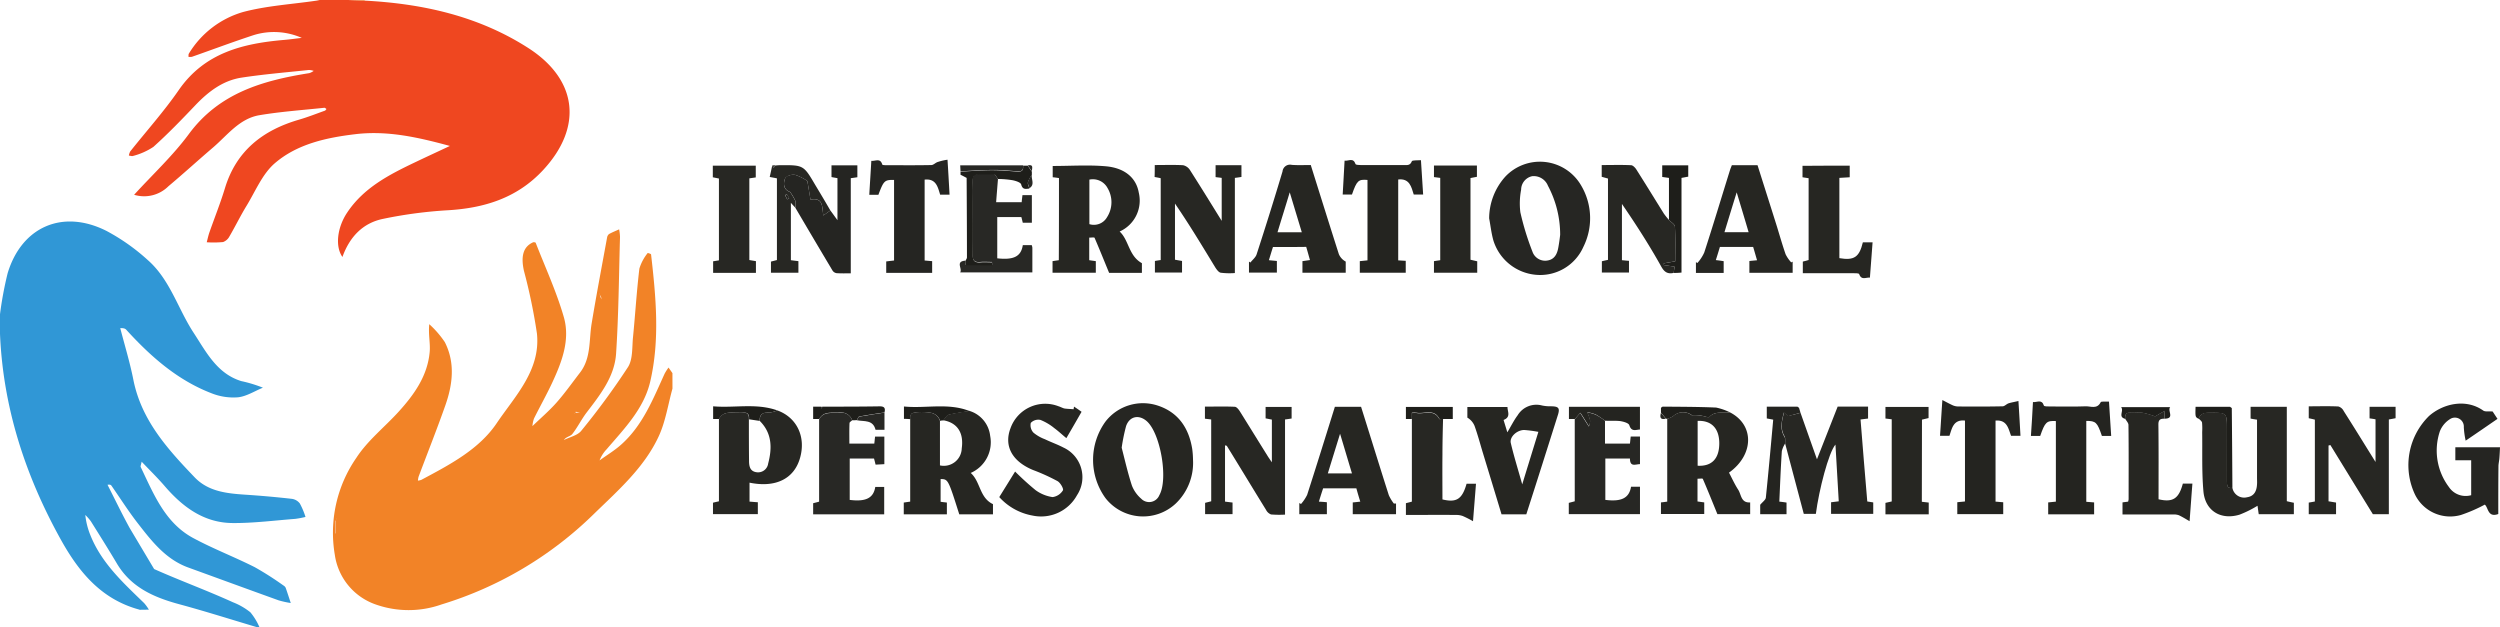 <svg xmlns="http://www.w3.org/2000/svg" width="404.38" height="101.453" viewBox="0 0 404.38 101.453">
  <g id="IMG-20200811-WA0000" transform="translate(-88.438 -418.723)">
    <path id="Tracé_7" data-name="Tracé 7" d="M762.84,526.326c-.355-.051-.659-.1-1.014-.127v-1.826c2.916,0,5.781-.2,8.622.051,3.068.279,4.894,1.9,5.3,4.26a5.477,5.477,0,0,1-3.094,6.289c1.522,1.42,1.445,3.93,3.6,5.122v1.572h-5.3c-.786-1.9-1.547-3.8-2.358-5.68-.051-.1-.532-.025-.862-.025v3.652l1.065.152v1.877h-7v-1.877c.3-.051.659-.1,1.014-.152C762.84,535.151,762.84,530.789,762.84,526.326Zm4.919,7.455a2.445,2.445,0,0,0,2.865-1.141,4.466,4.466,0,0,0,.076-4.691,2.692,2.692,0,0,0-2.942-1.369Z" transform="translate(-503.111 -78.802)" fill="#262622"/>
    <path id="Tracé_9" data-name="Tracé 9" d="M1498.352,691.31a1.933,1.933,0,0,0,2.384,1.521c1.166-.177,1.547-1.04,1.6-2.1.025-.33,0-.685,0-1.014v-9.433c-.355-.051-.659-.1-1.04-.177v-1.9h5.858v15.265c.406.1.761.178,1.141.254v1.851h-5.68c-.076-.457-.127-.913-.2-1.369a17.292,17.292,0,0,1-2.916,1.445c-3.043.913-5.553-.634-5.833-3.778-.279-3.195-.152-6.39-.2-9.611a10.149,10.149,0,0,0-.025-1.521c-.051-.228-.355-.431-.532-.634.3-.888.989-.989,1.8-.989,2.764.025,2.764,0,2.764,2.688v8.47C1497.49,690.955,1497.541,691.437,1498.352,691.31Z" transform="translate(-1048.82 -193.679)" fill="#272723"/>
    <path id="Tracé_10" data-name="Tracé 10" d="M1040.3,531.046a10.157,10.157,0,0,1,2.612-6.745,7.7,7.7,0,0,1,12.248,1.395,10.388,10.388,0,0,1,.38,9.966,7.633,7.633,0,0,1-7.684,4.514,7.926,7.926,0,0,1-6.872-5.553C1040.655,533.455,1040.528,532.238,1040.3,531.046Zm11.487,2.663a16.864,16.864,0,0,0-1.978-7.937,2.479,2.479,0,0,0-2.536-1.547,2.252,2.252,0,0,0-1.8,2.181,11.829,11.829,0,0,0-.127,3.651,43.827,43.827,0,0,0,1.953,6.365,2.175,2.175,0,0,0,2.434,1.445c1.141-.178,1.572-1.065,1.75-2.079C1051.635,534.977,1051.736,534.14,1051.787,533.709Z" transform="translate(-710.989 -77.005)" fill="#262623"/>
    <path id="Tracé_11" data-name="Tracé 11" d="M803.816,685.054a9.1,9.1,0,0,1-2.815,7.1,7.724,7.724,0,0,1-11.335-.888,10.542,10.542,0,0,1,0-12.4,7.658,7.658,0,0,1,8.419-2.587c3.347,1.09,5.046,3.626,5.6,7A13.929,13.929,0,0,1,803.816,685.054ZM792.278,683.1c.482,1.851.964,4.007,1.648,6.111a5.359,5.359,0,0,0,1.5,2.13,1.78,1.78,0,0,0,2.942-.558c1.471-2.561.2-9.991-2.029-11.969-1.268-1.116-2.789-.811-3.347.786A30.037,30.037,0,0,0,792.278,683.1Z" transform="translate(-522.406 -191.962)" fill="#262622"/>
    <path id="Tracé_12" data-name="Tracé 12" d="M677.5,680.8a4.766,4.766,0,0,1,3.373,4.032,5.412,5.412,0,0,1-3.144,6.01c1.6,1.42,1.395,4.007,3.6,5.046v1.648h-5.452c-1.8-5.68-1.8-5.68-3.018-5.706v3.677c.3.051.634.076,1.014.127v1.9H666.9v-1.9c.33-.051.659-.1,1.04-.152V682.144c-.076-.71.152-1.116.964-1.04a10.091,10.091,0,0,0,1.75,0,1.885,1.885,0,0,1,2.1,1.319v7.2a2.9,2.9,0,0,0,3.525-2.764c.355-2.536-.735-4.159-3.018-4.539.3-.3.532-.811.888-.913C675.243,681.13,676.384,680.977,677.5,680.8Z" transform="translate(-432.276 -195.62)" fill="#262622"/>
    <path id="Tracé_13" data-name="Tracé 13" d="M1161.032,681.693c4.007,2.029,3.931,6.872-.127,9.763.482.913.913,1.877,1.471,2.739.532.786.431,2.181,1.953,2.079v1.9h-5.3c-.786-1.927-1.547-3.829-2.358-5.706-.051-.1-.532-.025-.862-.025v3.677c.355.051.685.1,1.09.152v1.876h-7v-1.876c.3-.025.659-.076,1.014-.127V682.758a5.87,5.87,0,0,0,.913-.406,2.363,2.363,0,0,1,3.068-.177,6.136,6.136,0,0,1,1.674.1c.406.051,1.014.33,1.167.152C1158.7,681.414,1159.942,681.921,1161.032,681.693Zm-5.2,8.647c2.282.127,3.5-1.141,3.5-3.626,0-2.409-1.268-3.728-3.5-3.626Z" transform="translate(-792.797 -196.284)" fill="#262622"/>
    <path id="Tracé_14" data-name="Tracé 14" d="M1641.146,694.026c-1.724.634-1.6-1.065-2.181-1.521a25,25,0,0,1-3.854,1.674,6.333,6.333,0,0,1-7.506-3.449,11.135,11.135,0,0,1,2.358-12.577c2.231-1.953,5.908-2.865,8.748-.862.33.228.888.1,1.522.152.152.228.431.659.786,1.192-1.623,1.116-3.2,2.206-5.148,3.525a13.132,13.132,0,0,1-.3-2.181,1.443,1.443,0,0,0-2.079-1.395,4.088,4.088,0,0,0-1.8,2.079,9.8,9.8,0,0,0,1.471,9,3.257,3.257,0,0,0,3.6,1.319v-5.655H1634.2v-2.1h7.227c-.025.482-.051,1.116-.1,1.724-.026.406-.127.837-.152,1.242C1641.146,688.777,1641.146,691.389,1641.146,694.026Z" transform="translate(-1148.606 -192.16)" fill="#252522"/>
    <path id="Tracé_15" data-name="Tracé 15" d="M1229.945,679.089c.862,2.409,1.724,4.843,2.663,7.531,1.166-2.992,2.257-5.731,3.347-8.52h4.919v1.927q-.533.076-1.217.152c.355,4.463.71,8.85,1.09,13.262.33.051.634.1.964.152v1.851h-6.821v-1.876c.355-.051.76-.1,1.242-.152-.177-3.068-.355-6.086-.533-9.18-1.116,1.319-2.663,7.328-3.17,11.208h-1.953c-1.014-3.854-2-7.607-3.017-11.386-.025-.38.076-.837-.076-1.116-.761-1.268-.482-2.485-.1-3.93.38.3.608.507.71.583C1228.728,679.444,1229.336,679.266,1229.945,679.089Z" transform="translate(-850.273 -193.604)" fill="#272723"/>
    <path id="Tracé_17" data-name="Tracé 17" d="M826.925,523.951c1.623,0,3.094-.051,4.564.025a1.763,1.763,0,0,1,1.116.761c1.7,2.663,3.347,5.325,5.148,8.241v-6.948c-.3-.051-.634-.076-.989-.127v-1.927h4.184v1.9q-.456.076-1.065.152v15.392a11.274,11.274,0,0,1-2.282-.051c-.33-.051-.659-.507-.888-.862-2.1-3.449-4.184-6.923-6.517-10.321v9.078c.279.051.685.127,1.141.2v1.876h-4.387V539.47c.254-.051.558-.1.938-.152V526.081c-.3-.076-.634-.127-.989-.2C826.925,525.244,826.925,524.661,826.925,523.951Z" transform="translate(-551.703 -78.532)" fill="#272723"/>
    <path id="Tracé_18" data-name="Tracé 18" d="M860.014,680.13c-.33-.051-.659-.076-1.014-.127v-1.952c1.6,0,3.22-.051,4.843.025.3.025.634.456.837.786,1.522,2.434,3.018,4.869,4.539,7.3.152.228.3.457.609.888v-6.9c-.279-.051-.634-.127-1.014-.2V678.1h4.209v1.876c-.33.051-.659.1-1.065.152v15.392a16.629,16.629,0,0,1-2.257-.025,1.512,1.512,0,0,1-.811-.735c-2.13-3.449-4.209-6.9-6.339-10.346-.025-.051-.127-.051-.3-.1v9.1q.571.076,1.217.152v1.876h-4.438v-1.826c.279-.076.609-.152.989-.254Z" transform="translate(-575.663 -193.556)" fill="#272723"/>
    <path id="Tracé_19" data-name="Tracé 19" d="M1566.3,684.191v9.027c.355.051.735.127,1.217.2V695.3H1563.1v-1.876c.3-.051.609-.1.989-.178V680.007c-.279-.076-.634-.152-.989-.228v-1.927c1.6,0,3.2-.051,4.792.025a1.417,1.417,0,0,1,.862.736c1.7,2.663,3.347,5.35,5.148,8.241v-6.9c-.254-.051-.558-.1-.964-.152v-1.877h4.209v1.851c-.279.051-.634.127-1.09.2V695.3h-2.587q-3.461-5.629-6.872-11.183Z" transform="translate(-1101.218 -193.406)" fill="#272723"/>
    <path id="Tracé_20" data-name="Tracé 20" d="M739.9,676.821c.38.254.761.507,1.217.837-.811,1.42-1.6,2.789-2.46,4.26-.685-.558-1.268-1.116-1.927-1.6a8.577,8.577,0,0,0-2.257-1.344,1.672,1.672,0,0,0-1.572.482,1.758,1.758,0,0,0,.431,1.572,6.317,6.317,0,0,0,1.851,1.065c.989.482,2.029.837,2.992,1.344a5.279,5.279,0,0,1,2.206,7.709,6.62,6.62,0,0,1-7.176,3.3,9.488,9.488,0,0,1-5.4-2.992c.837-1.344,1.7-2.739,2.561-4.133a44.737,44.737,0,0,0,3.322,3.018,6.162,6.162,0,0,0,2.739,1.116,2.325,2.325,0,0,0,1.674-1.09c.152-.228-.406-1.243-.887-1.5a31.817,31.817,0,0,0-3.905-1.775c-3.423-1.395-4.793-3.905-3.677-6.8a5.955,5.955,0,0,1,7.76-3.525c.33.1.634.279.938.355.482.076.989.076,1.5.127A3.508,3.508,0,0,1,739.9,676.821Z" transform="translate(-477.733 -192.326)" fill="#262622"/>
    <path id="Tracé_21" data-name="Tracé 21" d="M555.6,680.5c3.17,1.141,4.666,4.286,3.677,7.709-.964,3.373-3.956,4.843-8.165,3.981v3.068c.431.025.862.076,1.344.1v1.927H545.2v-1.851c.279-.076.634-.152.964-.228V681.895c.685-1.319,1.927-.989,3.043-1.014a7.116,7.116,0,0,0,.735,0c.837-.127,1.116.3,1.065,1.065,0,2.232,0,4.463.025,6.695,0,.837.127,1.674,1.141,1.851a1.65,1.65,0,0,0,1.953-1.395c.659-2.51.634-4.919-1.369-6.9-.025-1.09.532-1.42,1.547-1.344A4.3,4.3,0,0,0,555.6,680.5Z" transform="translate(-341.436 -195.396)" fill="#272723"/>
    <path id="Tracé_22" data-name="Tracé 22" d="M1035.935,694.641h-4.007c-1.014-3.373-2.054-6.77-3.094-10.194-.406-1.369-.786-2.764-1.268-4.108A2.791,2.791,0,0,0,1026.4,679v-1.724h6.492c-.025.71.609,1.623-.634,2.1.178.609.38,1.242.609,2,.609-1.014,1.065-1.953,1.674-2.764a3.539,3.539,0,0,1,3.956-1.572,6.258,6.258,0,0,0,1.369.127c1.344,0,1.547.3,1.141,1.521C1039.333,683.991,1037.659,689.291,1035.935,694.641Zm1.953-13.338a20.688,20.688,0,0,0-2.257-.3c-1.192-.025-2.434,1.116-2.206,2.1.507,2.155,1.167,4.26,1.851,6.694C1036.188,686.806,1037.025,684.118,1037.887,681.3Z" transform="translate(-700.614 -192.725)" fill="#262622"/>
    <path id="Tracé_24" data-name="Tracé 24" d="M934.846,693.846v1.724h-7v-1.9c.355-.025.735-.076,1.217-.127-.228-.735-.431-1.42-.634-2.155h-5.376c-.228.685-.456,1.395-.685,2.155.482.025.862.051,1.293.1v1.927H919.2v-1.8c.1.051.177.1.279.152a6.8,6.8,0,0,0,.989-1.471c1.521-4.717,2.992-9.459,4.488-14.251h4.235c1.5,4.767,2.967,9.534,4.488,14.3a6.772,6.772,0,0,0,.811,1.344Zm-11.031-4.869h3.905c-.634-2.079-1.217-4.083-1.927-6.416C925.083,684.869,924.449,686.9,923.815,688.977Z" transform="translate(-620.598 -193.679)" fill="#262622"/>
    <path id="Tracé_25" data-name="Tracé 25" d="M890.98,537.168c-.228.71-.431,1.395-.659,2.13.482.051.862.076,1.293.127V541.3H887.1v-1.775l.228.152c.355-.456.862-.837,1.014-1.344q2.168-6.656,4.184-13.389a1.215,1.215,0,0,1,1.5-1.065c1.014.076,2,.025,3.068.025,1.521,4.843,3.018,9.636,4.539,14.4a2.434,2.434,0,0,0,1.116,1.217v1.8h-7V539.45c.355-.051.735-.1,1.217-.177-.2-.685-.38-1.369-.609-2.13C894.631,537.168,892.856,537.168,890.98,537.168Zm4.666-2.384c-.634-2.1-1.243-4.108-1.953-6.466-.71,2.358-1.344,4.362-1.978,6.466Z" transform="translate(-596.638 -78.487)" fill="#262622"/>
    <path id="Tracé_26" data-name="Tracé 26" d="M1187.846,539.7v1.8h-7v-1.9c.38-.051.786-.076,1.242-.127-.228-.761-.406-1.42-.634-2.155h-5.376c-.2.659-.406,1.344-.659,2.13.431.051.812.1,1.268.177v1.9H1172.2v-1.75l.228.152a6.556,6.556,0,0,0,1.116-1.7c1.446-4.438,2.79-8.926,4.184-13.389.076-.228.177-.456.279-.735h4.159c1.04,3.3,2.1,6.618,3.144,9.94.456,1.5.887,2.992,1.395,4.463a5.6,5.6,0,0,0,.913,1.319C1187.694,539.771,1187.77,539.746,1187.846,539.7Zm-7.125-4.767c-.609-2.079-1.217-4.083-1.927-6.441-.736,2.358-1.344,4.362-1.978,6.441Z" transform="translate(-809.442 -78.655)" fill="#262622"/>
    <path id="Tracé_27" data-name="Tracé 27" d="M959.553,520.823c.127,1.927.228,3.728.355,5.553h-1.521c-.38-1.217-.659-2.637-2.511-2.434v13.085c.406.025.761.051,1.217.076v1.927h-7.43v-1.877c.406-.051.786-.076,1.243-.127V524.018c-1.471-.127-1.724.1-2.51,2.358h-1.5c.051-.888.1-1.8.152-2.713.051-.888.1-1.775.152-2.764.634.1,1.395-.558,1.775.558.051.127.532.152.811.152h6.973c.507,0,1.04.127,1.319-.609C958.159,520.8,959,520.873,959.553,520.823Z" transform="translate(-641.274 -76.19)" fill="#242420"/>
    <path id="Tracé_28" data-name="Tracé 28" d="M1394.851,677.954v13.085c.431.025.837.076,1.268.1v1.927h-7.43V691.14c.38-.025.786-.076,1.243-.127V677.979c-1.5-.076-1.75.152-2.536,2.409h-1.5c.051-.913.127-1.826.177-2.739.051-.888.1-1.75.152-2.739.659.076,1.42-.532,1.775.583.051.127.609.127.938.127,1.953,0,3.88.051,5.832-.025.811-.025,1.826.507,2.409-.659.1-.177.786-.076,1.344-.1.127,1.876.228,3.677.355,5.553h-1.5C1396.626,678.182,1396.4,677.954,1394.851,677.954Z" transform="translate(-968.952 -191.15)" fill="#242420"/>
    <path id="Tracé_29" data-name="Tracé 29" d="M1328.28,673.9c.685.355,1.192.634,1.7.862a2.218,2.218,0,0,0,.812.178c2.409.025,4.818.025,7.227-.025.33,0,.609-.355.964-.482.482-.152.989-.228,1.6-.38.127,1.978.228,3.778.33,5.629h-1.522c-.431-1.141-.634-2.612-2.51-2.46v13.11c.406.025.786.076,1.243.1v1.927h-7.43v-1.927c.406-.051.812-.076,1.243-.127V677.222c-1.876-.2-2.1,1.243-2.51,2.46H1327.9C1328.027,677.881,1328.128,676.081,1328.28,673.9Z" transform="translate(-925.66 -190.47)" fill="#242420"/>
    <path id="Tracé_30" data-name="Tracé 30" d="M657.554,520.6c.127,2,.228,3.8.33,5.655h-1.521c-.38-1.243-.659-2.637-2.51-2.434v13.085c.406.025.786.076,1.217.1v1.9h-7.43v-1.851c.406-.051.812-.1,1.268-.152V523.871c-1.522-.025-1.674.1-2.536,2.409H644.9c.1-1.826.228-3.6.33-5.5.685.076,1.445-.507,1.775.609.025.1.533.1.837.1,2.358,0,4.717.025,7.1-.025.355,0,.685-.406,1.065-.507A8.805,8.805,0,0,1,657.554,520.6Z" transform="translate(-415.854 -76.043)" fill="#252522"/>
    <path id="Tracé_31" data-name="Tracé 31" d="M1123.739,541.4c-.964.2-1.5-.1-2.029-1.065-1.927-3.449-4.057-6.771-6.339-10.092v9.1c.33.025.685.076,1.141.1v1.9h-4.387v-1.826c.279-.076.634-.152.989-.228V526.132c-.3-.076-.634-.178-1.014-.279v-1.9c1.6,0,3.2-.051,4.767.025.3.025.685.431.862.735,1.5,2.358,2.941,4.717,4.412,7.075a10.731,10.731,0,0,0,.837,1.04c.33.355.938.71.964,1.065.1,1.876.051,3.753.051,5.629-.71.127-1.293.228-1.851.33,0,.1.025.177.025.279.583.076,1.167.177,1.724.254C1123.841,540.738,1123.79,541.068,1123.739,541.4Z" transform="translate(-764.582 -78.532)" fill="#272723"/>
    <path id="Tracé_33" data-name="Tracé 33" d="M615.414,683.219c-.152.152-.431.3-.431.456-.051,1.09-.025,2.181-.025,3.322h4.032c.051-.38.076-.735.127-1.141h1.5v4.463c-.431.025-.888.051-1.42.076-.076-.33-.152-.634-.253-.989h-3.93V696.1c2.612.33,3.854-.3,4.133-2.1h1.445v4.438H609.1v-1.8c.279-.076.609-.152.964-.253V683.067c.735-1.344,2.029-.938,3.17-1.04A1.855,1.855,0,0,1,615.414,683.219Z" transform="translate(-389.133 -196.517)" fill="#282825"/>
    <path id="Tracé_34" data-name="Tracé 34" d="M1247.833,524.4v1.876c-.558.025-1.065.076-1.674.1v12.983c2.384.406,3.221-.152,3.8-2.561h1.572c-.152,1.877-.279,3.753-.431,5.706-.659-.051-1.395.482-1.75-.583-.051-.127-.609-.127-.938-.127h-8.165v-1.877c.254-.076.583-.152.938-.254V526.429c-.3-.051-.609-.1-.989-.152v-1.851C1242.66,524.4,1245.17,524.4,1247.833,524.4Z" transform="translate(-860.199 -78.88)" fill="#262622"/>
    <path id="Tracé_35" data-name="Tracé 35" d="M1096.958,683.069v3.7h4.032c.051-.38.076-.735.127-1.141h1.5v4.463c-.71,0-1.623.532-1.623-.913h-3.981v6.694c2.612.33,3.854-.3,4.159-2.13h1.445v4.438H1091.1v-1.826c.279-.076.608-.152.964-.254V682.816c.3-.33.583-.685.887-1.014.431.685.862,1.395,1.395,2.206a2.5,2.5,0,0,0,.2-.938,8.245,8.245,0,0,0-.482-1.369,8.084,8.084,0,0,1,1.369.38A10.437,10.437,0,0,1,1096.958,683.069Z" transform="translate(-748.908 -196.291)" fill="#272724"/>
    <path id="Tracé_36" data-name="Tracé 36" d="M1451.07,681.993c-.609,0-.964.127-.964.913.051,4.057.025,8.089.025,12.121,2.307.533,3.271-.076,3.93-2.536h1.547c-.152,1.9-.279,3.778-.456,6.086-.685-.406-1.192-.71-1.724-.964a2.4,2.4,0,0,0-.964-.127H1444.3v-1.953c.279-.051.609-.076.913-.127a2.541,2.541,0,0,0,.076-.38c0-4.006.026-8.013-.025-12.02,0-.33-.355-.685-.533-1.014-.051-.659.127-1.04.888-.989.659.051,1.344-.076,2,.025a13.483,13.483,0,0,1,1.952.583c.254-.152.812-.456,1.572-.913C1451.1,681.41,1451.1,681.714,1451.07,681.993Z" transform="translate(-1012.543 -195.545)" fill="#262622"/>
    <path id="Tracé_37" data-name="Tracé 37" d="M993.21,682.986c-.051,1.927-.1,3.88-.1,5.807-.026,2.409,0,4.818,0,7.2,2.282.558,3.195-.051,3.905-2.536h1.521c-.152,1.927-.3,3.8-.482,6.061a16.954,16.954,0,0,0-1.648-.837,3.032,3.032,0,0,0-1.065-.177c-2.688-.025-5.376,0-8.14,0v-1.9c.279-.076.609-.152.964-.254V682.023c.279,0,.532-.025.786,0,1.243.228,2.764-.71,3.652.964C992.652,683.037,992.982,682.961,993.21,682.986Z" transform="translate(-671.354 -196.487)" fill="#272723"/>
    <path id="Tracé_39" data-name="Tracé 39" d="M708.816,530.463c-.1,1.217-.2,2.46-.3,3.753h4.133c.025-.355.076-.71.127-1.141h1.521v4.463h-1.471q-.114-.494-.228-.913h-3.9v6.669c2.663.3,3.854-.3,4.133-2.13h1.445a1.851,1.851,0,0,1,.1.406v4.006H702.7c.406-.609-.811-1.75.786-1.9.025.228.025.659.051.659,1.445.025,2.891.025,4.336.025a3.072,3.072,0,0,0-.025-.482c-.609,0-1.243-.051-1.851,0-.964.1-1.319-.228-1.293-1.268.076-3.322,0-6.644.025-9.991.025-3.423-.583-2.942,3.17-2.967.127,0,.3-.051.38.025C708.486,529.955,708.639,530.209,708.816,530.463Z" transform="translate(-458.952 -82.787)" fill="#282825"/>
    <path id="Tracé_40" data-name="Tracé 40" d="M598.024,531.5c.355.482.685.938,1.141,1.572v-6.8c-.254-.051-.583-.1-.964-.178v-1.9h4.184v1.927c-.33.051-.659.1-1.065.152v15.392c-.786,0-1.547.025-2.282-.025a.959.959,0,0,1-.659-.406q-3.043-5.1-6.035-10.194a3.033,3.033,0,0,0,.025-1.065,8.012,8.012,0,0,0-.862-1.471c-.812-.279-1.268-1.04-.786-2.257.127-.355,1.141-.634,1.623-.507a7.678,7.678,0,0,1,1.953.989c.2,1.192.355,2.029.507,3.018,2.13-.406,1.851,1.268,2.079,2.561C597.364,531.96,597.694,531.731,598.024,531.5Z" transform="translate(-375.267 -78.73)" fill="#252522"/>
    <path id="Tracé_41" data-name="Tracé 41" d="M551.008,539.665c.355.051.659.1,1.065.178v1.9h-6.923v-1.876c.254-.051.558-.1.938-.152V526.479c-.3-.076-.634-.127-.989-.2V524.4h6.948v1.9c-.3.051-.659.1-1.04.152Z" transform="translate(-341.362 -78.879)" fill="#272723"/>
    <path id="Tracé_42" data-name="Tracé 42" d="M1005.1,539.768c.355-.051.685-.1,1.014-.152V526.3c-.355-.051-.659-.076-1.014-.127V524.3h6.948v1.826c-.253.051-.609.127-1.04.2V539.54c.3.076.685.152,1.09.254v1.851h-7Z" transform="translate(-684.715 -78.805)" fill="#262622"/>
    <path id="Tracé_43" data-name="Tracé 43" d="M1298.983,693.641c.38.051.735.076,1.116.127v1.9h-7v-1.851c.3-.076.659-.152,1.014-.228V680.3c-.33-.051-.659-.076-1.014-.127V678.3h6.973v1.8c-.3.076-.685.152-1.065.254C1298.983,684.792,1298.983,689.178,1298.983,693.641Z" transform="translate(-899.685 -193.754)" fill="#262622"/>
    <path id="Tracé_45" data-name="Tracé 45" d="M591.213,531.417c-.33.228-.659.482-1.141.811-.228-1.319.051-2.992-2.079-2.561-.177-.989-.3-1.826-.507-3.018a7.682,7.682,0,0,0-1.953-.989,1.9,1.9,0,0,0-1.623.507c-.482,1.217-.051,1.978.786,2.257a10.816,10.816,0,0,1,.862,1.471,3.032,3.032,0,0,1-.025,1.065c-.177-.2-.38-.406-.71-.786v9.281c.38.051.761.1,1.217.152v1.876H581.6v-1.8c.254-.076.609-.152.964-.254V526.219c-.33-.076-.659-.127-1.166-.228.152-.659.279-1.268.406-1.851a4.285,4.285,0,0,0,.254.355,4.316,4.316,0,0,1,.254-.355c.254-.025.507-.051.761-.051,3.8-.025,3.8-.025,5.706,3.221Q590,529.325,591.213,531.417Zm-7-1.8c.1-.051.228-.127.33-.178-.127-.228-.254-.431-.38-.659-.1.051-.177.1-.279.152C583.987,529.16,584.113,529.388,584.215,529.616Z" transform="translate(-368.457 -78.644)" fill="#272723"/>
    <path id="Tracé_49" data-name="Tracé 49" d="M1219.717,679.089c-.609.178-1.217.33-1.978.558-.076-.076-.33-.279-.71-.583-.38,1.445-.659,2.663.1,3.931.177.279.076.735.076,1.116a4.014,4.014,0,0,0-.507,1.192c-.177,2.688-.279,5.376-.406,8.165.279.025.685.076,1.166.152V695.5h-4.26v-1.521c.406-.482.862-.786.913-1.141.431-4.184.811-8.393,1.192-12.628-.355-.076-.685-.127-1.04-.2v-1.9h4.97c.076.076.177.127.253.2C1219.565,678.582,1219.641,678.835,1219.717,679.089Z" transform="translate(-840.045 -193.605)" fill="#242420"/>
    <path id="Tracé_56" data-name="Tracé 56" d="M1152.551,541.6c.051-.33.1-.659.152-1.014-.583-.076-1.141-.177-1.724-.254,0-.1-.025-.177-.025-.279.558-.1,1.141-.2,1.851-.33,0-1.876.051-3.753-.051-5.629-.025-.38-.634-.71-.964-1.065v-6.8c-.38-.051-.71-.1-1.09-.152V524.2h4.21v1.826c-.3.051-.66.127-1.091.2v15.316A11.013,11.013,0,0,1,1152.551,541.6Z" transform="translate(-793.394 -78.73)" fill="#1e1e1a"/>
    <path id="Tracé_60" data-name="Tracé 60" d="M709.161,526.556c-.178-.228-.33-.507-.507-.71-.051-.076-.253-.025-.38-.025-3.753.051-3.144-.431-3.17,2.967-.025,3.322.025,6.644-.025,9.991-.025,1.04.33,1.344,1.293,1.268.609-.051,1.243,0,1.851,0a3.064,3.064,0,0,0,.025.482c-1.445,0-2.891,0-4.336-.025a3.19,3.19,0,0,1-.051-.659c.1-.2.279-.406.279-.609,0-4.286-.025-8.571-.051-12.857-.33-.177-.659-.355-.989-.507v-.507c1.7-.076,3.4-.228,5.122-.228,1.369,0,2.739.127,4.108.228.761.051.964-.3.888-.964h.761c.228.33.431.659.659.964v.507a5.08,5.08,0,0,0-.634,1.217c-.076.3.152.685.228,1.014-.558.051-1.09.228-1.318-.659-.076-.33-.862-.583-1.369-.685A15.125,15.125,0,0,0,709.161,526.556Z" transform="translate(-459.296 -78.88)" fill="#1e1e1a"/>
    <path id="Tracé_61" data-name="Tracé 61" d="M1097.032,680.457a14.115,14.115,0,0,0-1.5-1.014,8.093,8.093,0,0,0-1.369-.38,8.228,8.228,0,0,1,.482,1.369,3.109,3.109,0,0,1-.2.938c-.507-.812-.938-1.521-1.395-2.206-.3.33-.583.685-.888,1.014h-.964V678.2h11.487v3.677c-.659.025-1.369.431-1.724-.71-.127-.355-.989-.583-1.521-.659C1098.655,680.432,1097.844,680.482,1097.032,680.457Z" transform="translate(-748.982 -193.679)" fill="#242420"/>
    <path id="Tracé_63" data-name="Tracé 63" d="M615.414,680.157a1.923,1.923,0,0,0-2.155-1.242c-1.141.1-2.434-.3-3.17,1.04H609.1v-2h1.243c.051.1.076.2.127.3.051-.1.076-.2.127-.3,3.094,0,6.187,0,9.281-.051.811,0,.913.355.761.989-1.369.2-2.739.406-4.083.659-.152.025-.254.38-.38.583C615.921,680.157,615.668,680.157,615.414,680.157Z" transform="translate(-389.133 -193.455)" fill="#1e1e1a"/>
    <path id="Tracé_64" data-name="Tracé 64" d="M1496.8,691.31c-.811.152-.888-.355-.888-.989.026-2.815,0-5.655,0-8.469,0-2.688,0-2.688-2.764-2.688-.811,0-1.5.1-1.8.989-.558-.3-.558-.3-.507-1.953h5.579a1.952,1.952,0,0,0,.279.2C1496.747,682.714,1496.773,687,1496.8,691.31Z" transform="translate(-1047.266 -193.679)" fill="#1e1e1a"/>
    <path id="Tracé_65" data-name="Tracé 65" d="M555.671,678.511a4.114,4.114,0,0,1-1.293.355c-1.014-.051-1.6.254-1.547,1.344-.583-.076-1.167-.177-1.724-.254.076-.761-.2-1.192-1.065-1.065a7.081,7.081,0,0,1-.735,0c-1.116.025-2.358-.3-3.043,1.014H545.3v-2.054C548.723,678.156,552.248,677.294,555.671,678.511Z" transform="translate(-341.511 -193.407)" fill="#1e1e1a"/>
    <path id="Tracé_66" data-name="Tracé 66" d="M1161.032,679.013c-1.09.228-2.333-.279-3.271.735-.152.178-.761-.076-1.167-.152a6.084,6.084,0,0,0-1.674-.1,2.362,2.362,0,0,0-3.068.178,4.982,4.982,0,0,1-.913.406,1.117,1.117,0,0,1-.254-.051c-.253-.33-.532-.659-.786-.964V678.3a1.948,1.948,0,0,1,.279-.2c2.891.025,5.756.025,8.647.152A9.5,9.5,0,0,1,1161.032,679.013Z" transform="translate(-792.797 -193.604)" fill="#1e1e1a"/>
    <path id="Tracé_67" data-name="Tracé 67" d="M672.858,680.28a1.917,1.917,0,0,0-2.1-1.319,10.091,10.091,0,0,1-1.75,0c-.811-.076-1.04.33-.964,1.04-.33-.025-.659-.051-1.04-.051v-2c3.525.355,7.126-.634,10.6.735-1.116.2-2.257.33-3.347.609-.355.1-.583.583-.888.913A1.526,1.526,0,0,0,672.858,680.28Z" transform="translate(-432.35 -193.477)" fill="#1e1e1a"/>
    <path id="Tracé_68" data-name="Tracé 68" d="M993.21,680.253c-.2,0-.558.051-.609-.051-.862-1.674-2.409-.735-3.652-.964a4.072,4.072,0,0,0-.786,0v1.014H987.2V678.3h7.582v1.953Z" transform="translate(-671.354 -193.754)" fill="#1e1e1a"/>
    <path id="Tracé_69" data-name="Tracé 69" d="M713.068,524.2c.076.659-.127,1.04-.887.964-1.369-.1-2.739-.254-4.108-.228-1.7,0-3.4.152-5.122.228-.025-.279-.025-.583-.051-.964Z" transform="translate(-459.147 -78.73)" fill="#272724"/>
    <path id="Tracé_70" data-name="Tracé 70" d="M1450.4,680.276c.026-.279.026-.583.076-1.268-.761.431-1.319.761-1.572.913a13.5,13.5,0,0,0-1.953-.583c-.659-.1-1.344.025-2-.025-.761-.051-.938.33-.888.989-1.217-.33-.152-1.268-.659-1.9h7.937C1450.855,679.009,1452.149,680.276,1450.4,680.276Z" transform="translate(-1011.872 -193.828)" fill="#1e1e1a"/>
    <path id="Tracé_71" data-name="Tracé 71" d="M637,683.143c.127-.2.228-.558.38-.583,1.369-.253,2.739-.456,4.083-.659v2.789h-1.445C639.612,683.016,638.166,683.371,637,683.143Z" transform="translate(-409.958 -196.441)" fill="#282825"/>
    <path id="Tracé_85" data-name="Tracé 85" d="M746.283,532.231c-.076-.355-.3-.71-.228-1.014a5.071,5.071,0,0,1,.634-1.217C746.537,530.735,747.247,531.648,746.283,532.231Z" transform="translate(-491.347 -83.06)" fill="#282825"/>
    <path id="Tracé_89" data-name="Tracé 89" d="M1149.614,682c.254.33.533.659.786.964C1149.462,683.192,1149.411,682.685,1149.614,682Z" transform="translate(-792.511 -196.515)" fill="#262622"/>
    <path id="Tracé_90" data-name="Tracé 90" d="M746.659,525.053c-.228-.33-.431-.659-.659-.964C746.989,523.886,746.685,524.546,746.659,525.053Z" transform="translate(-491.318 -78.619)" fill="#282825"/>
    <path id="Tracé_92" data-name="Tracé 92" d="M703.1,530c.33.177.659.355.989.507C703.759,530.33,703.43,530.177,703.1,530Z" transform="translate(-459.296 -83.06)" fill="#282825"/>
    <path id="Tracé_94" data-name="Tracé 94" d="M583.507,524.2a4.3,4.3,0,0,1-.254.355A4.316,4.316,0,0,0,583,524.2Z" transform="translate(-369.651 -78.73)" fill="#282825"/>
    <path id="Tracé_99" data-name="Tracé 99" d="M614.254,678.2c-.051.1-.076.2-.127.3-.051-.1-.076-.2-.127-.3Z" transform="translate(-392.79 -193.679)" fill="#282825"/>
    <path id="Tracé_100" data-name="Tracé 100" d="M1513.279,678.4a1.927,1.927,0,0,0-.279-.2A1.927,1.927,0,0,1,1513.279,678.4Z" transform="translate(-1063.823 -193.679)" fill="#272723"/>
    <path id="Tracé_101" data-name="Tracé 101" d="M1237.254,678.4c-.076-.076-.177-.127-.254-.2A.991.991,0,0,1,1237.254,678.4Z" transform="translate(-857.81 -193.679)" fill="#272723"/>
    <path id="Tracé_103" data-name="Tracé 103" d="M1150.179,678.2a1.946,1.946,0,0,1-.279.2A1.946,1.946,0,0,1,1150.179,678.2Z" transform="translate(-792.797 -193.679)" fill="#262622"/>
    <path id="Tracé_121" data-name="Tracé 121" d="M591.6,543.437l-.3-.685c.1-.051.178-.1.279-.152.127.228.254.431.38.659A1.551,1.551,0,0,0,591.6,543.437Z" transform="translate(-375.846 -92.464)" fill="#252522"/>
    <g id="Logo" transform="translate(88.438 418.723)">
      <path id="Tracé_164" data-name="Tracé 164" d="M534.712,14.1c9.435.494,18.449,2.5,26.507,7.685,7.952,5.124,8.816,12.78,2.372,19.723-4.243,4.571-9.621,6.194-15.663,6.516a71.447,71.447,0,0,0-10.175,1.367c-3.351.67-5.471,2.963-6.623,6.173-1.2-1.686-.857-4.737.752-7.158,2.671-4.022,6.759-6.128,10.931-8.123,1.861-.889,3.734-1.753,5.7-2.675-5.075-1.381-10.06-2.525-15.262-1.907-4.717.561-9.423,1.58-13.055,4.7-2.021,1.738-3.142,4.546-4.593,6.918-.975,1.594-1.792,3.284-2.738,4.9a1.912,1.912,0,0,1-1.044.933,16.418,16.418,0,0,1-2.64.035c.142-.531.252-1.075.433-1.593.834-2.388,1.781-4.74,2.515-7.158,1.841-6.064,6.141-9.382,11.993-11.083,1.412-.411,2.786-.956,4.173-1.451.1-.038.174-.176.26-.269-.117-.071-.243-.215-.351-.2-3.5.376-7.027.616-10.492,1.2-3.241.545-5.18,3.231-7.508,5.224-2.426,2.073-4.783,4.229-7.229,6.278a5.568,5.568,0,0,1-5.54,1.371c3-3.287,6.257-6.307,8.851-9.818,4.909-6.649,11.936-8.656,19.486-9.858a2.621,2.621,0,0,0,.709-.363,2.724,2.724,0,0,0-.778-.148c-3.624.385-7.264.686-10.865,1.234-3.049.464-5.4,2.268-7.5,4.472-2.2,2.31-4.419,4.613-6.79,6.738a10.866,10.866,0,0,1-3.273,1.457c-.193.077-.455-.032-.686-.054a2.094,2.094,0,0,1,.22-.674c2.619-3.3,5.449-6.455,7.84-9.915,4.194-6.058,10.388-7.549,17.1-8.126.874-.075,1.744-.2,2.808-.322a11.137,11.137,0,0,0-7.759-.458c-3.361,1.1-6.672,2.345-10.011,3.517a1.79,1.79,0,0,1-.561.007c.019-.176-.02-.385.065-.523a15.21,15.21,0,0,1,8.778-6.733c3.85-1.018,7.906-1.251,11.871-1.835.165-.024.325-.067.488-.1h4.717Z" transform="translate(-475.741 -14)" fill="#ef4720"/>
      <path id="Tracé_165" data-name="Tracé 165" d="M894.215,425.114c-.719,2.584-1.113,5.319-2.226,7.721-2.365,5.1-6.6,8.772-10.551,12.62a60.315,60.315,0,0,1-24.584,14.574,15.963,15.963,0,0,1-10.685-.015A9.98,9.98,0,0,1,839.6,452a21.267,21.267,0,0,1,3.49-15.7c1.813-2.792,4.567-4.954,6.834-7.452,2.528-2.784,4.689-5.817,5.024-9.707.116-1.348-.237-2.74-.074-4.449a15.576,15.576,0,0,1,2.52,2.905c1.7,3.347,1.276,6.839.083,10.23-1.364,3.879-2.888,7.7-4.332,11.551a3.332,3.332,0,0,0-.1.62,2.2,2.2,0,0,0,.562-.131c4.54-2.428,9.3-4.893,12.173-9.153,2.948-4.376,7.135-8.555,6.512-14.519a90.6,90.6,0,0,0-2.1-10.124c-.534-2.406-.1-3.907,1.462-4.614.117-.053.409,0,.438.071,1.554,3.986,3.359,7.9,4.544,12,1.059,3.658-.289,7.219-1.845,10.568-.921,1.984-2,3.892-2.974,5.855a4.817,4.817,0,0,0-.254,1.228c1.312-1.266,2.709-2.457,3.912-3.818,1.348-1.527,2.53-3.205,3.778-4.822,1.822-2.358,1.444-5.232,1.884-7.923.77-4.652,1.653-9.284,2.5-13.923a.911.911,0,0,1,.316-.578c.525-.289,1.089-.514,1.636-.762a8.252,8.252,0,0,1,.141,1.221c-.183,6.3-.22,12.6-.635,18.882-.245,3.712-2.552,6.634-4.753,9.509-.851,1.112-1.471,2.406-2.333,3.5-.3.378-1.008.43-1.358.963.957-.481,2.214-.735,2.819-1.5a119.069,119.069,0,0,0,7.553-10.3c.8-1.269.646-3.182.808-4.813.367-3.705.587-7.425,1.033-11.12a7.5,7.5,0,0,1,1.341-2.509c.016-.028.538.126.55.227.784,6.851,1.444,13.732-.13,20.537-1.026,4.428-4.2,7.638-7.056,10.974a5.385,5.385,0,0,0-1.147,1.807c1.155-.838,2.4-1.586,3.465-2.531,3.509-3.109,5.176-7.375,7.06-11.5a8.322,8.322,0,0,1,.631-.992l.632.9Zm-14.92,3.85.066.039-.072-.031-.726-.109c-.006.055-.011.109-.016.164Zm-39.562,17.527-.055-.036v2.084h.055Zm43.038-35.827c-.075-.25-.091-.324-.119-.392s-.077-.15-.271-.521c.139.4.164.487.2.569C882.6,410.386,882.643,410.441,882.769,410.664Zm-.193-.44c-.142-.391-.156-.429-.171-.465a.226.226,0,0,0-.039.011C882.384,409.809,882.4,409.845,882.577,410.224Zm-3.124,19.49h0C879.424,429.223,879.427,429.261,879.453,429.714ZM839.86,446.249h.025a.571.571,0,0,1,.007-.107h-.025C839.864,446.176,839.862,446.212,839.86,446.249Zm38.526-17.106.036-.029c-.012-.011-.022-.029-.033-.03s-.023.017-.036.027C878.364,429.121,878.374,429.133,878.386,429.142Z" transform="translate(-785.442 -362.256)" fill="#f28327"/>
      <path id="Tracé_166" data-name="Tracé 166" d="M304.931,442.437c4.132,1.844,8.453,3.42,12.757,5.375a10.625,10.625,0,0,1,2.817,1.626,9.9,9.9,0,0,1,1.465,2.406h-.385c-4.212-1.251-8.4-2.585-12.644-3.733-4.09-1.108-7.759-2.731-10.039-6.576-1.364-2.3-2.792-4.565-4.213-6.834a8.205,8.205,0,0,0-.892-1.016,11.928,11.928,0,0,0,.785,3.177c1.793,4.571,5.328,7.778,8.735,11.084a7.438,7.438,0,0,1,.765,1.059c-.493.007-.986.015-1.479.02-.03,0-.06-.024-.09-.033-6.115-1.668-9.74-6.031-12.683-11.335C284.074,427.28,280.5,416.3,280,404.393v-3.177a59.366,59.366,0,0,1,1.232-6.618c2.267-7.532,8.906-10.428,15.989-6.858a32.721,32.721,0,0,1,6.706,4.738c3.593,3.163,4.858,7.882,7.4,11.753,2.01,3.065,3.754,6.581,7.687,7.8a21.9,21.9,0,0,1,3.515,1.069c-1.342.548-2.649,1.405-4.034,1.556a9.536,9.536,0,0,1-4.332-.674c-5.505-2.13-9.807-5.945-13.731-10.245-.153-.168-.356-.289-.981-.271.715,2.778,1.563,5.53,2.118,8.34,1.3,6.557,5.541,11.228,9.923,15.8,2.194,2.288,5.179,2.6,8.167,2.8q3.783.247,7.554.674a1.96,1.96,0,0,1,1.288.751,12.331,12.331,0,0,1,.914,2.176,14.838,14.838,0,0,1-1.661.313c-3.369.258-6.746.7-10.117.674-4.647-.028-8.086-2.592-11.005-5.984-1.12-1.306-2.364-2.512-3.719-3.939-.1.5-.218.731-.152.866,2.1,4.367,3.92,9.019,8.492,11.483,3.219,1.733,6.661,3.053,9.931,4.7a50.3,50.3,0,0,1,4.657,2.969.9.9,0,0,1,.366.374c.289.816.553,1.644.823,2.468a15.01,15.01,0,0,1-1.945-.429c-4.882-1.755-9.752-3.542-14.631-5.314-3.648-1.324-5.91-4.254-8.161-7.149-1.511-1.944-2.835-4.034-4.244-6.058-.091-.132-.2-.251-.659-.177,1.188,2.329,2.321,4.689,3.577,6.981" transform="translate(-280 -350.391)" fill="#3097d6"/>
      <path id="Tracé_167" data-name="Tracé 167" d="M868.563,14.1,866,14h2.6a.4.4,0,0,0-.048.061C868.546,14.07,868.558,14.089,868.563,14.1Z" transform="translate(-809.592 -14)" fill="#e98a33"/>
      <path id="Tracé_168" data-name="Tracé 168" d="M848,14Z" transform="translate(-793.325 -14)" fill="#e98a33"/>
    </g>
  </g>
</svg>
